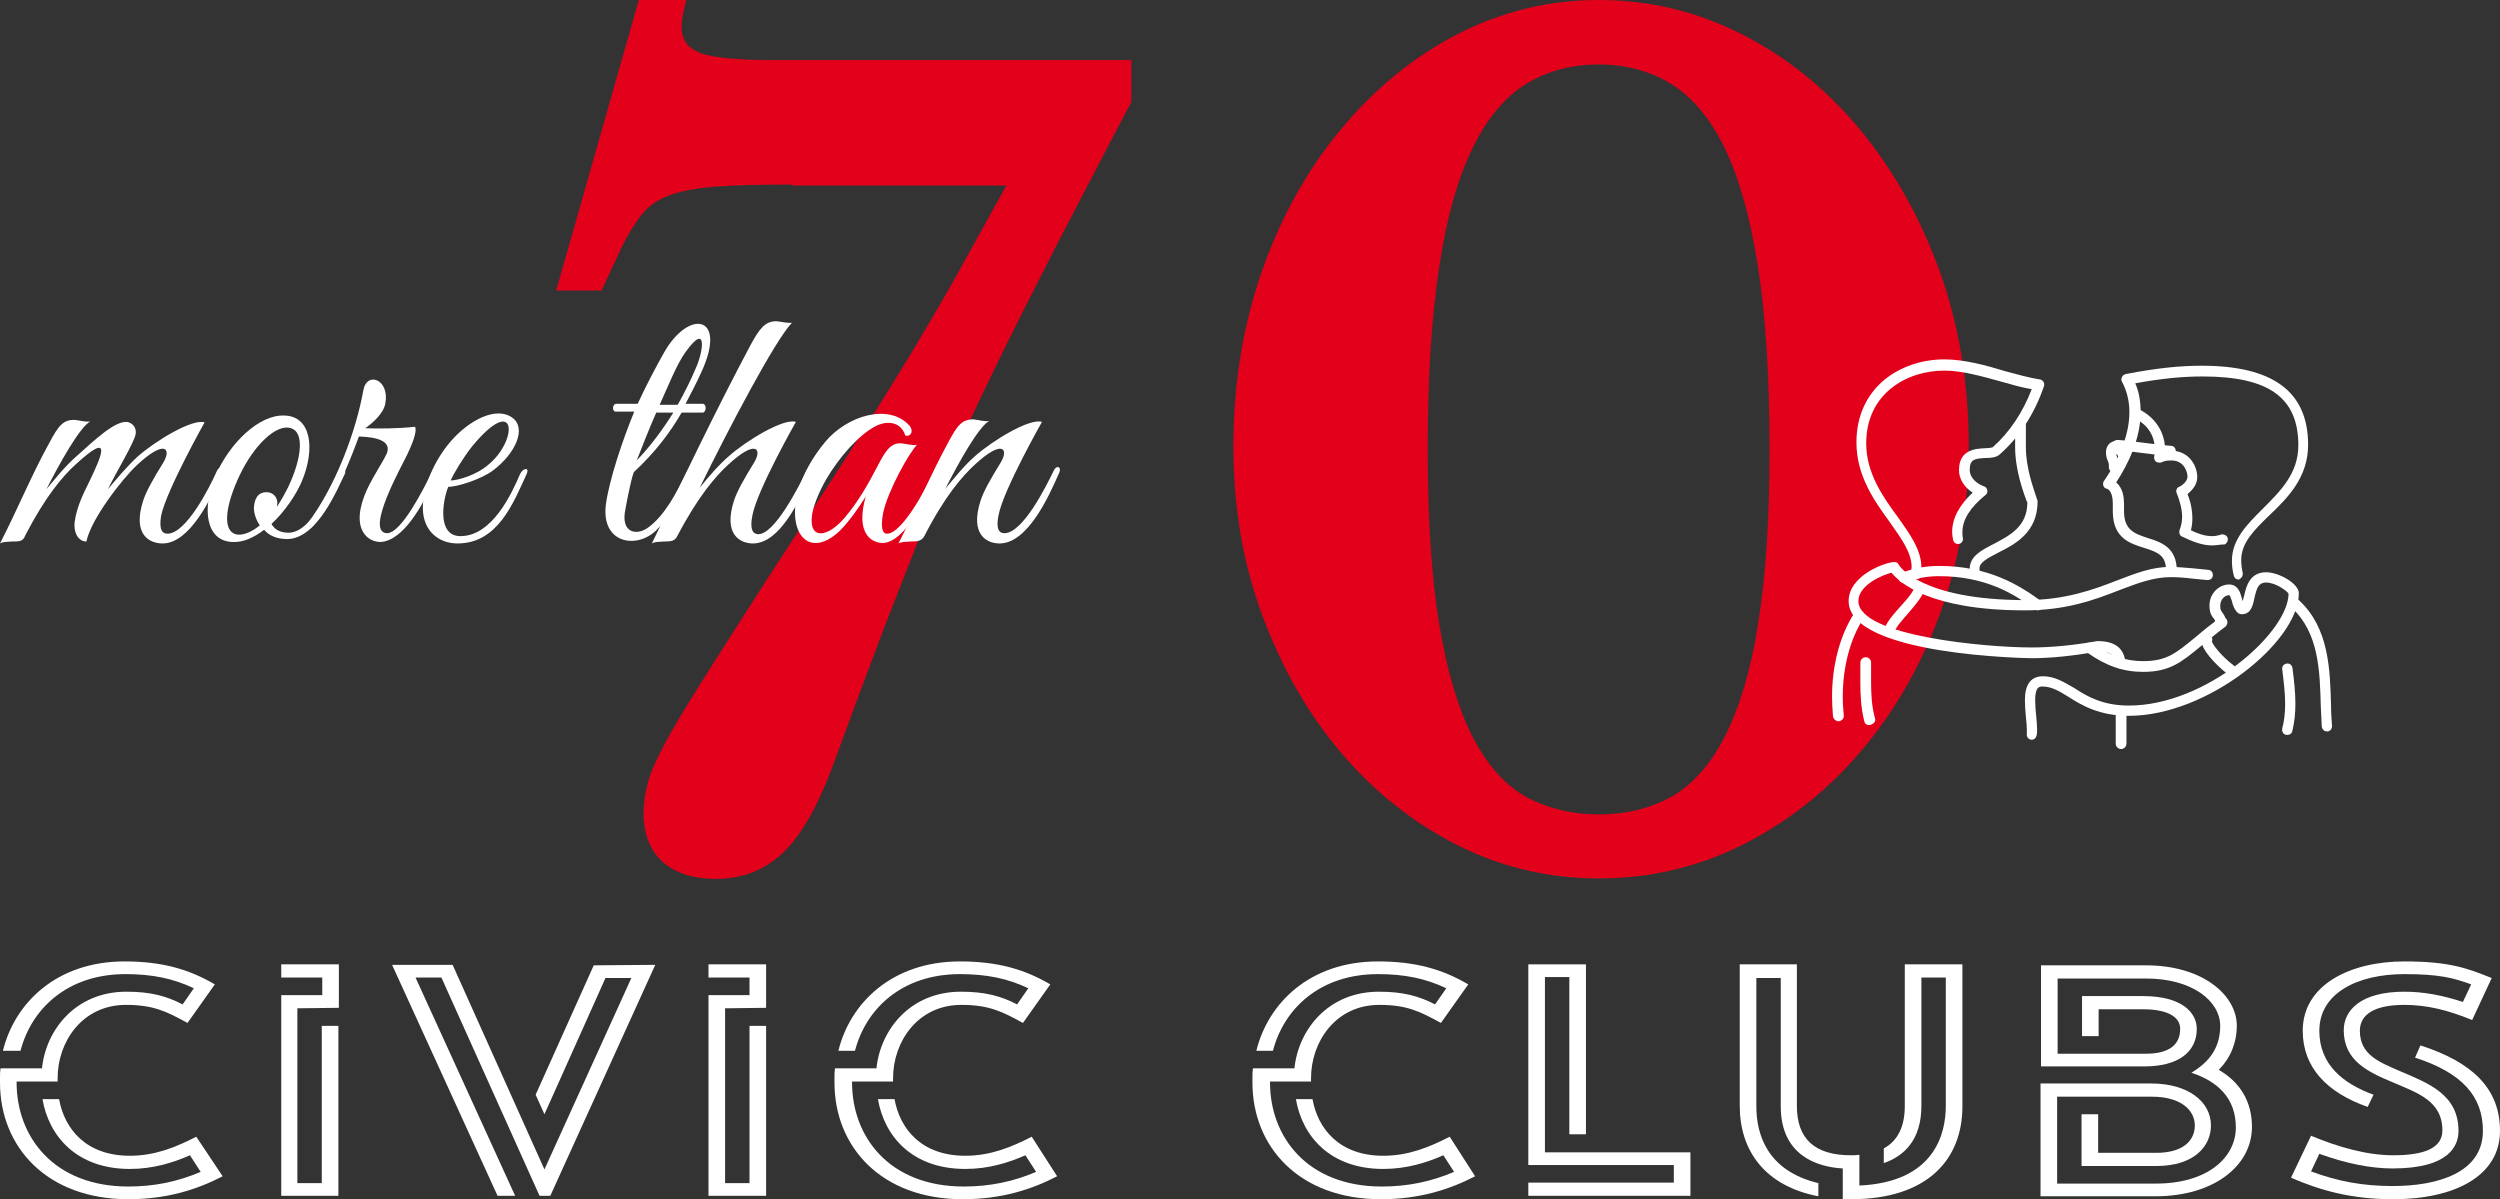 <?xml version="1.0" encoding="utf-8"?>
<!-- Generator: Adobe Illustrator 27.1.1, SVG Export Plug-In . SVG Version: 6.00 Build 0)  -->
<svg version="1.1" id="Calque_1" xmlns="http://www.w3.org/2000/svg" xmlns:xlink="http://www.w3.org/1999/xlink" x="0px" y="0px"
	 viewBox="0 0 512 245.6" style="enable-background:new 0 0 512 245.6;" xml:space="preserve">
<rect x="0" y="0" width="512" height="245.6" fill="#333333" stroke="none"/>
<style type="text/css">
	.st0{fill:#E2001A;}
	.st1{fill:#FFFFFF;}
</style>
<g>
	<g>
		<g>
			<path class="st0" d="M162.3,37.8c-6.3,0-11.5,0.1-15.5,0.4c-4,0.3-7.3,0.9-9.7,1.8c-2.5,0.9-4.4,2.3-5.8,4.1
				c-1.4,1.8-2.8,4.1-4.2,7l-3.9,8.4h-9.3L131-0.6h9.7c-0.3,1.3-0.6,2.4-0.8,3.4s-0.3,1.9-0.3,2.8c0,2.6,1.3,4.3,3.9,5.3
				c2.6,0.9,7.5,1.4,14.6,1.4h73.6v8.6C225.8,32,220.8,41.8,216.5,50c-4.2,8.2-8,15.7-11.2,22.2c-3.2,6.6-6.2,12.8-8.8,18.6
				c-2.6,5.8-5.2,11.9-7.8,18.3c-2.5,6.4-5.3,13.4-8.2,21c-2.9,7.6-6.2,16.5-10,26.9c-3.1,8.3-6.5,14.2-10.2,17.7s-8.3,5.3-13.7,5.3
				c-4.6,0-8.3-1.2-10.9-3.5c-2.6-2.4-3.9-5.7-3.9-10c0-1.9,0.3-3.8,0.8-5.9c0.5-2.1,1.7-4.8,3.5-8.2s4.4-7.7,7.8-13.1
				c3.4-5.4,7.9-12.4,13.4-21c6.9-10.6,12.7-19.4,17.2-26.5s8.5-13.5,11.9-19.1c3.4-5.7,6.6-11.1,9.5-16.3S202.2,45,206.1,38h-43.8
				V37.8z"/>
		</g>
		<path class="st0" d="M327.4,0c10.5,0,20.3,2.4,29.5,7.1s17.2,11.2,24,19.4s12.3,17.9,16.3,28.9c4,11.1,6,23.1,6,36
			c0,12.3-2,23.9-6,34.6c-4,10.8-9.5,20.2-16.3,28.1c-6.8,8-14.9,14.3-24,18.9c-9.2,4.6-19,6.9-29.5,6.9c-10.3,0-20-2.3-29.1-6.9
			c-9-4.6-16.9-10.9-23.7-18.9c-6.8-8-12.1-17.4-16.1-28.1c-4-10.8-5.9-22.3-5.9-34.6c0-12.9,2-24.9,5.9-36s9.3-20.7,16.1-28.9
			c6.8-8.2,14.7-14.7,23.7-19.4C307.4,2.4,317.1,0,327.4,0z M327.4,166.8c5.5,0,10.4-1.2,14.7-3.5c4.3-2.4,8-6.4,11-12.2
			s5.4-13.4,6.9-23c1.6-9.6,2.4-21.6,2.4-36c0-15-0.8-27.6-2.4-37.7s-3.9-18.2-6.9-24.3s-6.7-10.4-11-13s-9.2-3.9-14.7-3.9
			s-10.4,1.3-14.7,3.9c-4.3,2.6-8,6.9-11,13s-5.4,14.2-6.9,24.3c-1.6,10.1-2.4,22.7-2.4,37.7c0,14.4,0.8,26.4,2.4,36
			s3.9,17.2,6.9,23s6.7,9.8,11,12.2C317.1,165.6,322,166.8,327.4,166.8z"/>
	</g>
	<g>
		<g>
			<g>
				<path class="st1" d="M392.5,118.6L392.5,118.6c-0.7-0.1-1.1-0.6-1.1-1.2c0-0.5,0.1-0.9,0.1-1.3c0-2.9-2.1-5.8-4.5-9.2
					c-3.2-4.4-6.8-9.5-6.8-16.3c0-5.3,2-9.7,5.7-12.8c3.3-2.7,7.7-4.2,12.3-4.2c4,0,8.5,1.2,12.4,2.4c2.6,0.7,5.1,1.4,7.1,1.7
					c0.3,0,0.6,0.2,0.8,0.5c0.2,0.3,0.2,0.6,0.1,0.9c-1.9,5.6-5,10.4-9.1,14c-0.7,0.6-1.8,0.7-2.9,0.7c-2.2,0.1-3.2,0.3-3.2,2.4
					c0,1.8,1.6,2.9,2.9,3.4c0.4,0.1,0.6,0.4,0.7,0.8s-0.1,0.8-0.4,1c-3.2,2.6-4.7,5.1-4.7,7.6c0,0.4,0,0.8,0.1,1.2
					c0.1,0.6-0.3,1.1-0.8,1.2c-0.6,0.1-1.1-0.3-1.2-0.8s-0.2-1.1-0.2-1.6c0-2.8,1.4-5.5,4.2-8.1c-1.7-1.1-2.8-2.8-2.8-4.6
					c0-4.3,3.5-4.4,5.3-4.5c0.6,0,1.4-0.1,1.6-0.2c3.5-3.1,6.2-7.2,8-11.9c-1.9-0.3-4-0.9-6.1-1.5c-4-1.1-8.1-2.3-11.8-2.3
					c-7.7,0-16,4.7-16,14.9c0,6.1,3.4,10.9,6.4,15c2.5,3.5,4.9,6.8,4.9,10.4c0,0.5,0,1-0.1,1.5C393.5,118.2,393,118.6,392.5,118.6z"
					/>
			</g>
			<g>
				<path class="st1" d="M404.5,118.7c-0.5,0-0.9-0.4-1-0.9c-0.1-0.3-0.1-0.8-0.1-1.3c0-2.6,2.4-3.8,4.9-5.1
					c3.2-1.7,6.9-3.5,6.9-8.5c0-0.1-0.1-0.2-0.2-0.4c-0.6-1.7-2.3-6.2-2.3-10.9c0-0.8,0-1.6,0-2.4s0-1.6,0-2.4
					c0-0.6,0.5-1.1,1.1-1.1s1.1,0.5,1.1,1.1c0,0.8,0,1.6,0,2.4s0,1.6,0,2.4c0,4.3,1.6,8.5,2.1,10.1c0.2,0.6,0.3,0.8,0.3,1
					c0,6.4-4.7,8.8-8.1,10.5c-2.3,1.2-3.8,2-3.8,3.2c0,0.3,0,0.6,0.1,1c0.1,0.6-0.3,1.1-0.9,1.2
					C404.7,118.7,404.6,118.7,404.5,118.7z"/>
			</g>
			<g>
				<path class="st1" d="M376.5,147.7c-0.5,0-1-0.4-1.1-1c-0.1-1.3-0.2-2.7-0.2-4c0-6.4,1.6-12.6,4.6-17.2c0.3-0.5,1-0.6,1.5-0.3
					c0.5,0.3,0.6,1,0.3,1.5c-2.7,4.2-4.2,9.9-4.2,16c0,1.3,0.1,2.6,0.2,3.8c0.1,0.6-0.4,1.1-0.9,1.2
					C376.6,147.7,376.6,147.7,376.5,147.7z"/>
			</g>
			<g>
				<path class="st1" d="M417.3,125c-0.2,0-0.5-0.1-0.6-0.2c-4.2-3.2-10.1-6.8-19.6-6.8c-2.4,0-4.7,0.4-6.8,1.3
					c-0.5,0.2-1.2,0-1.4-0.6c-0.2-0.5,0-1.2,0.6-1.4c2.3-0.9,4.9-1.4,7.6-1.4c10.1,0,16.4,3.9,20.9,7.2c0.5,0.4,0.6,1,0.2,1.5
					C418,124.8,417.7,125,417.3,125z"/>
			</g>
			<g>
				<path class="st1" d="M438.9,137.6c-4,0-7.6-1.2-11.5-4c-0.5-0.3-0.6-1-0.3-1.5c0.3-0.5,1-0.6,1.5-0.3c3.5,2.5,6.7,3.6,10.3,3.6
					c4.8,0,6.7-1.6,10.6-4.8c1.4-1.2,3-2.5,5-4c0.5-0.3,1.1-0.2,1.5,0.2c0.3,0.5,0.2,1.1-0.2,1.5c-2,1.5-3.5,2.8-4.9,3.9
					C446.8,135.6,444.4,137.6,438.9,137.6z"/>
			</g>
			<g>
				<path class="st1" d="M434.3,136.9c-0.5,0-1-0.4-1.1-1c-0.1-1.3-0.5-2.5-3.5-2.5c-0.1,0-0.2,0-0.4,0.1c-4.7,0.8-9.2,1.3-13.2,1.3
					c-0.4,0-37.5-0.5-37.5-11.7c0-5.3,7.6-8,9.4-8c0.4,0,0.7,0.2,0.9,0.6c0,0.1,4.4,7.2,25.9,7.2c8.1,0,13.8-2.1,18.7-4
					c3.9-1.5,7.2-2.8,11-2.8c1.6,0,3.2,0.2,4.7,0.3c1,0.1,2,0.2,3,0.3c0.6,0,1,0.5,1,1.1s-0.5,1-1.1,1c-1-0.1-2.1-0.2-3.1-0.3
					c-1.5-0.2-3-0.3-4.5-0.3c-3.4,0-6.6,1.2-10.3,2.6c-5.1,2-10.9,4.2-19.5,4.2c-19.5,0-25.7-5.7-27.3-7.7c-1.8,0.4-6.8,2.5-6.8,5.8
					c0,7.2,26.3,9.5,35.4,9.5c3.9,0,8.3-0.4,12.9-1.2c0.5-0.1,0.6-0.1,0.7-0.1c3.5,0,5.4,1.4,5.7,4.4c0.1,0.6-0.4,1.1-0.9,1.2H434.3
					z"/>
			</g>
			<g>
				<path class="st1" d="M386.8,130.5c-0.1,0-0.3,0-0.4-0.1c-0.5-0.2-0.8-0.9-0.6-1.4c0.8-2,2.2-3.4,3.5-4.9c1.1-1.2,2-2.2,2.7-3.5
					c0.3-0.5,0.9-0.7,1.4-0.4c0.5,0.3,0.7,0.9,0.4,1.4c-0.8,1.5-2,2.8-3,4c-1.2,1.4-2.4,2.6-3.1,4.3
					C387.6,130.3,387.2,130.5,386.8,130.5z"/>
			</g>
			<g>
				<path class="st1" d="M434.4,153.4c-0.6,0-1.1-0.5-1.1-1.1v-5.7c0-0.6,0.5-1.1,1.1-1.1s1.1,0.5,1.1,1.1v5.7
					C435.5,152.9,435,153.4,434.4,153.4z"/>
			</g>
			<g>
				<path class="st1" d="M416.1,151.5H416c-0.6-0.1-1-0.6-0.9-1.2c0-0.2,0-0.5,0-0.8c0-0.8-0.1-1.7-0.2-2.7
					c-0.1-1.1-0.2-2.3-0.2-3.4c0-3.2,1.2-4.9,3.7-4.9c2.4,0,4.3,1.2,6.4,2.4c2.6,1.7,5.8,3.6,11.2,3.6c15.8,0,32.6-14.9,32.7-22.9
					c-0.3-0.6-2.7-2.3-4.6-2.3c-1.5,0-1.9,1-2.4,3.2c-0.3,1.5-0.7,3.3-2.6,3.3c-0.2,0-0.5-0.1-0.7-0.2c-0.8-0.7-1.1-1.6-1.3-2.5
					c-0.3-0.8-0.4-1.2-0.6-1.2c-0.9,0-1.8,0.9-1.8,2.2c0,0.8,0.2,1,0.4,1.3c0.3,0.4,0.8,1,0.8,2.2c0,0.6-0.5,1.1-1.1,1.1
					s-1.1-0.5-1.1-1.1c0-0.5-0.1-0.6-0.3-0.9c-0.5-0.6-0.9-1.2-0.9-2.7c0-2.6,2.1-4.3,4-4.3c1.8,0,2.3,1.6,2.6,2.7
					c0.1,0.2,0.1,0.5,0.2,0.7c0.1-0.4,0.2-0.8,0.3-1.1c0.4-1.8,1.1-4.8,4.5-4.8c2.6,0,6.7,2.3,6.7,4.3c0,9.9-18.7,25.1-34.8,25.1
					c-6,0-9.6-2.1-12.4-3.9c-1.9-1.2-3.5-2.1-5.3-2.1c-0.6,0-1.5,0-1.5,2.8c0,1,0.1,2.1,0.2,3.1c0.1,1.1,0.2,2.1,0.2,3
					c0,0.4,0,0.7-0.1,1.1C417,151.1,416.6,151.5,416.1,151.5z M468.7,121.6L468.7,121.6L468.7,121.6z"/>
			</g>
			<g>
				<path class="st1" d="M457,138.4c-0.2,0-0.4-0.1-0.6-0.2c-3-2.3-5.5-5.3-5.5-6.8c0-0.3,0.1-0.5,0.2-0.8c0.3-0.5,0.9-0.7,1.4-0.5
					s0.7,0.8,0.5,1.3c0.2,0.6,1.7,2.8,4.6,5c0.5,0.4,0.6,1,0.2,1.5C457.7,138.2,457.3,138.4,457,138.4z"/>
			</g>
			<g>
				<path class="st1" d="M458.5,118.7c-0.5,0-0.9-0.3-1-0.8c-0.3-1-0.4-2.1-0.4-3.1c0-4.3,3.1-7.4,6.3-10.6c3.6-3.6,7.3-7.2,7.3-13
					c0-9.8-6.1-14.1-19.6-14.1c-4.1,0-8.3,0.4-13.8,1.4c0.8,1.8,1.1,3.8,1.1,5.9c0,5.5-2.6,10.7-5,14.4c0.8,0.7,1.6,1.9,1.6,4.4
					c0,0.3,0,0.5,0,0.8c0,0.2,0,0.5,0,0.7c0,3.9,2.2,4.6,4.9,5.5c2.6,0.8,5.9,1.9,5.9,6.6c0,0.6-0.5,1.1-1.1,1.1s-1.1-0.5-1.1-1.1
					c0-3-1.6-3.7-4.5-4.6s-6.4-2-6.4-7.5c0-0.3,0-0.5,0-0.8s0-0.5,0-0.8c0-2.6-1.1-3-1.2-3c-0.5-0.1-0.8-0.5-0.8-1
					c0-0.2,0.1-0.5,0.2-0.6c2.4-3.5,5.2-8.7,5.2-14.1c0-2.2-0.5-4.3-1.5-6.2c-0.2-0.3-0.2-0.7,0-1c0.1-0.3,0.4-0.5,0.8-0.6
					c6.2-1.2,11-1.7,15.5-1.7c14.6,0,21.8,5.3,21.8,16.2c0,6.7-4.2,10.9-8,14.5c-3.1,3-5.7,5.6-5.7,9.1c0,0.8,0.1,1.7,0.3,2.6
					C459.4,117.9,459.1,118.4,458.5,118.7C458.7,118.7,458.6,118.7,458.5,118.7z"/>
			</g>
			<g>
				<path class="st1" d="M476.6,149.8c-0.6,0-1-0.4-1.1-1c-0.1-1.3-0.1-2.8-0.2-4.1c-0.2-7.4-0.4-15-5.9-20.2
					c-0.4-0.4-0.5-1.1-0.1-1.5s1.1-0.5,1.5-0.1c6.2,5.7,6.4,14.2,6.6,21.7c0,1.4,0.1,2.7,0.2,4.1
					C477.6,149.3,477.2,149.8,476.6,149.8L476.6,149.8z"/>
			</g>
			<g>
				<path class="st1" d="M453,111.7c-2.1,0-4.2-0.9-6.1-1.8c-0.5-0.2-0.7-0.8-0.5-1.4c0.3-0.8,0.5-1.7,0.5-2.6
					c0-1.5-0.4-3.1-1.1-4.9c-0.1-0.1-0.1-0.3-0.1-0.4c0-0.4,0.2-0.8,0.6-0.9c0.1,0,1.7-0.9,1.7-2.1c0-0.8-0.6-3.3-3.3-3.3
					c-1.2,0-1.6,0.2-1.8,0.3c-0.6,0.3-1,0.1-1.3,0c-0.4-0.3-0.5-0.7-0.4-1.2c0-0.2,0.1-0.6,0.1-1.4c0-2.6-1.3-4.8-3.7-6.1
					c-0.5-0.3-0.7-0.9-0.4-1.4c0.3-0.5,0.9-0.7,1.4-0.4c3,1.7,4.8,4.6,4.8,8c0,0.1,0,0.2,0,0.3c0.3,0,0.7-0.1,1.2-0.1
					c3.8,0,5.4,3.2,5.4,5.4c0,1.7-1.2,2.8-2,3.5c0.7,1.7,1,3.4,1,4.9c0,0.9-0.1,1.7-0.3,2.5c1.4,0.7,2.9,1.2,4.3,1.2
					c0.6,0,1.2-0.1,1.8-0.3c0.5-0.2,1.2,0.1,1.4,0.6c0.2,0.5-0.1,1.2-0.6,1.4C454.8,111.5,453.9,111.7,453,111.7z"/>
			</g>
			<g>
				<path class="st1" d="M433,96.7c-0.1,0-0.1,0-0.2,0c-0.6-0.1-1-0.6-0.9-1.2c0-0.1,0-0.1,0-0.2c0-0.3-0.1-0.7-0.3-1.1
					c-0.2-0.5-0.3-1-0.3-1.6c0-1.3,0.9-2.3,2.2-2.3c0.7,0,1.2,0.5,2.4,2.4v0.1c0.3,0.5,0.2,1.1-0.3,1.5c-0.5,0.3-1.1,0.2-1.5-0.3
					v-0.1c-0.3-0.5-0.5-0.8-0.7-1c0,0.2,0.1,0.5,0.2,0.8c0.2,0.5,0.4,1.1,0.4,1.8c0,0.2,0,0.3,0,0.5C433.9,96.3,433.5,96.7,433,96.7
					z"/>
			</g>
			<g>
				<path class="st1" d="M444.6,93.4L444.6,93.4c-1.9-0.1-3.8-0.4-5.6-0.6c-1.8-0.2-3.7-0.5-5.4-0.6c-0.6,0-1-0.5-1-1.1s0.5-1,1.1-1
					c1.8,0.1,3.7,0.4,5.5,0.6s3.7,0.5,5.4,0.6c0.6,0,1,0.5,1,1.1C445.7,92.9,445.2,93.4,444.6,93.4z"/>
			</g>
			<g>
				<path class="st1" d="M382.8,148.5c-0.5,0-0.9-0.3-1-0.8c-0.7-2.8-0.8-5.5-0.8-8.1c0-0.7,0-1.3,0-2c0-0.6,0-1.3,0-1.9
					c0-0.6,0.5-1.1,1.1-1.1s1.1,0.5,1.1,1.1c0,0.7,0,1.3,0,2c0,0.6,0,1.3,0,1.9c0,2.4,0.1,5,0.8,7.5c0.2,0.6-0.2,1.1-0.8,1.3
					C383,148.5,382.9,148.5,382.8,148.5z"/>
			</g>
			<g>
				<path class="st1" d="M468.5,150.5c-0.1,0-0.2,0-0.3,0c-0.6-0.1-0.9-0.7-0.8-1.3c0.4-1.5,0.6-3.2,0.6-5c0-2.3-0.3-4.7-0.6-7.1
					c-0.1-0.6,0.3-1.1,0.9-1.2c0.6-0.1,1.1,0.3,1.2,0.9c0.3,2.4,0.6,4.9,0.6,7.3c0,2-0.2,3.8-0.6,5.5
					C469.4,150.2,469,150.5,468.5,150.5z"/>
			</g>
		</g>
	</g>
	<g>
		<path class="st1" d="M33.3,111.3c-2.7,0-6.2-1.8-4-8.7c0.6-1.9,2-4.4,4.1-7.8c1.8-2.9,0.4-4.9-5.3,0.4c-3.2,3-9.5,11.2-10.4,15.7
			c-1.7,0-2.7-1.9-2.4-4.1c0.5-3.3,1.8-5.7,3.1-8.4c2.4-5,4.8-10.4-3-3.2c-2.5,2.3-6,6.3-10.2,14.4c-0.5,1.3-1.1,1.3-2.8,1.3
			c-1,0.1-1.7,0-2.4,0.4c3.6-7,6.4-13.9,10.1-20.6c1.9-3.6,2.9-4.8,5.3-4.7c1,0.1,2.1,0.5,3.1,0.3c-2.2,1.2-6.3,8.6-9,13.9
			c1.5-1.8,3.8-4.7,6.1-6.7c3.6-3.2,8.3-7.8,10.8-7c1.3,0.5,1.8,1.8,1.1,3.3c-1.3,3.1-3.6,6.7-5.4,10.4c1.5-1.8,3.9-4.7,6.1-6.7
			c3.6-3.2,11.2-7.8,13.7-7c0,0-7.8,13.9-8.9,19.1c-0.5,3,0.3,3.7,1.3,3.7c3.8,0,8.6-9.4,10.1-12.8c0.6-1.3,1.8-0.8,1,0.7
			C43.3,101.9,38.9,111.3,33.3,111.3z"/>
		<path class="st1" d="M58.8,110.4c-2.2,0-3.8-0.8-4.7-1.9c-2.1,1.6-4.3,2.6-6.4,2.5c-5.6-0.1-6.4-6.9-3.6-13.5
			c2.9-6.8,9-12.6,14.1-12.4c5.6,0.1,6.4,6.9,3.6,13.5c-1.1,2.6-3.4,6.1-6.2,8.7c0.6,1.1,1.7,1.8,3.5,1.8c4.7,0,8.6-9.2,10.4-12.7
			c0.4-0.7,1.6-0.4,1.1,0.7C69.2,99.9,65,110.4,58.8,110.4z M49.1,97.3c-2.9,6.1-3.6,11.2-0.9,12.1c1.4,0.4,3.3-0.4,5-1.8
			c-0.8-1.2-1.2-2.5-1.2-3.6c0.1-1.7,0.7-3.2,2.6-3.2c1.3,0,2.2,1,2.2,2.2c0,0.3-0.1,0.5-0.1,0.8c0.8-1.2,1.6-2.6,2.3-4
			c2.9-6.1,3.3-11.3,0.6-12.1C56.5,86.7,51.9,91.4,49.1,97.3z"/>
		<path class="st1" d="M78.7,110.9c-2.5,0.6-7-1.6-4.1-9.3c1.1-3,3.8-6.9,4.6-8.7c1-2.4-1.6-3.4-5.7-3.5l-0.9,2.4
			c-1.8,4.7-5.3,12.9-9,16.4c-0.6,0.5-1-0.3-0.6-1c5.8-7.7,9.9-18.9,11.4-27.2c0.7-4.1,5.5-2.3,4.5,2.7c-0.4,2.1-2.8,4.1-4.1,5
			c2.7,0.1,6.6,0.1,10.2-0.3c0.5,1-0.7,3.8-1.6,5.7c-1.1,2.3-8.7,15.8-4.2,16.1c3,0.1,7.6-9.2,9.2-12.4c0.7-1.3,1.6-0.7,0.9,0.7
			C87.3,101.9,83.5,109.8,78.7,110.9z"/>
		<path class="st1" d="M93.7,111.3c-3.7,0-7-2.4-7.1-7.1c-0.1-4.4,2.4-10,5.7-13.8c3.8-4.4,9.4-7.3,12.7-4.8
			c2.8,2.1,0.7,7.2-4.1,10.8c-2.3,1.7-7.1,3.3-9.1,3.3c-1.1,2.7-2.4,10.1,2.5,10.1c6.5,0,10.5-8.7,12.2-12.7
			c0.6-1.3,2.1-1.5,1.3,0.1C105.1,103.1,101.9,111.3,93.7,111.3z M96.7,91.4c-1.9,2.4-3.8,5.6-4.4,7c1.3,0,5.2-1,7.8-3.3
			C106.2,90,105.8,80.4,96.7,91.4z"/>
		<path class="st1" d="M143.9,84.5h-4.3c-2.5,4.3-5.5,8.2-9.8,12.2c-0.7,1.9-1.7,7.5-1.7,7.5c-1.1,5,2.3,5.6,4.7,3.8
			c3.4-2.5,5.8-7.2,7.8-11.2c0.6-1.3,1.7-1,1,0.4c-3.3,6.8-4.5,8.8-7.3,11.5c-4,3.8-11.3,2.6-10.2-5.5c0.7-5,3.4-13.1,5.8-18.9h-3.8
			c-0.8,0-0.7-1.6,0.1-1.6h4.4c1.7-3.7,3.6-7.3,5.4-10.5c5.1-9,13.1-7.7,7.6,4.1c-1,2.2-2.1,4.3-3.2,6.4h3.6
			C144.8,82.9,144.6,84.5,143.9,84.5z M134.4,84.5c-1.6,3.6-3,7.3-4,9.8c2.8-2.9,5.3-6.3,7.5-9.8H134.4z M140.4,72.1
			c-1.8,2.5-3.4,6.6-5.3,10.8h3.7c1.4-2.5,2.7-5.1,3.7-7.5C144,72.2,145,65.7,140.4,72.1z"/>
		<path class="st1" d="M154.2,111.3c-2.6,0-6.1-1.8-3.9-8.7c0.6-1.9,2-4.4,4.1-7.8c1.8-2.9,0.4-4.9-5.3,0.4
			c-2.5,2.3-6.1,6.4-10.4,14.6c-0.5,1-1.2,1.1-2.7,1.1c-1.1,0.1-1.8,0-2.5,0.4c6-12.4,13.2-27.5,20.3-40.8c1.7-3.1,2.9-4.8,5.3-4.7
			c1,0.1,2.1,0.4,3.1,0.3c-3.3,3.3-12.9,21.5-18.9,33.8c2-2.5,4-4.8,6-6.5c3.6-3.2,11.2-7.8,13.7-7c0,0-7.9,13.9-8.9,19.1
			c-0.6,3,0.1,3.8,1.1,3.9c3.4,0.2,8.4-9.8,10-13c0.7-1.3,1.8-0.8,1,0.7C163.7,102.6,159.7,111.3,154.2,111.3z"/>
		<path class="st1" d="M181,111.2c-2.4,0.1-5.9-1.8-3.7-9.5c-1.2,1.9-3.2,4.9-5.3,7c-8.5,8.1-14.1-4.8-3-18.2
			c4.4-5.3,12.9-8,17.2-3.4c1,1.1,0.4,2.4-0.8,2.1c-0.8-2.7-3.6-3.3-6.3-1.8c-3.3,1.8-7.2,6.2-9.8,10.6c-0.6,1-2.6,4.7-3,7.5
			c-0.7,5.2,3.3,4.6,6.8,0.4c2.6-3.1,4.7-6.7,6.6-10.4c1.6-3.1,2.7-4.9,5-4.7c1,0.1,2.1,0.5,3.1,0.3c-1.6,1.6-5.9,9.3-6.9,13.8
			c-0.6,3-0.2,4.4,0.7,4.4c3.1,0.1,8-9.2,9.5-12.4c0.7-1.3,1.8-0.9,1,0.6C189.9,101.9,185.4,110.8,181,111.2z"/>
		<path class="st1" d="M204.7,111.3c-2.6,0-6.1-1.8-3.9-8.7c0.6-1.9,2-4.4,4.1-7.8c1.8-2.9,0.4-4.9-5.3,0.4
			c-2.5,2.3-6.1,6.4-10.3,14.6c-0.6,1-1.3,1.1-2.8,1.1c-1.1,0.1-1.8,0-2.5,0.4c3.6-7,6.6-14.1,10.2-20.7c1.9-3.6,2.9-4.8,5.3-4.7
			c1,0.1,2.1,0.5,3.1,0.3c-2.2,1.2-6.3,8.6-9,13.9c1.5-1.8,3.8-4.7,6.1-6.7c3.6-3.2,11.2-7.8,13.7-7c0,0-7.9,13.9-8.9,19.1
			c-0.6,3,0.2,3.7,1.2,3.7c3.8,0,8.6-9.7,10.1-12.8c0.6-1.3,1.8-0.8,1,0.7C214.7,101.9,210.4,111.3,204.7,111.3z"/>
	</g>
	<g>
		<path class="st1" d="M45.6,240.9c-5.2,2.7-11.4,4.7-19.3,4.7C9.6,245.6,0,234.9,0,221.7v-0.9c0-0.7,0-1.3,0.1-2h8.5
			c0.8-7.9,6.9-15.7,17.3-15.7c5,0,8.2,0.9,11.5,2.6l2.3-3.3c-4.2-2-8.5-2.9-14-2.9c-12,0-19.3,7.2-21.5,15.7H0.6
			c2.4-9.8,11-18.3,24.9-18.3c7.7,0,13.2,1.6,18.5,4.7l-5.6,7.9c-4.2-2.3-6.9-3.7-12.6-3.7c-9,0-14,7.6-14,15v0.7H3.4v0.2
			c0,11.1,7.6,21.3,22.9,21.3c5.3,0,10.1-1,14.8-3l-2.2-3.4c-3.4,1.5-7.5,2.8-12.3,2.8c-10.9,0-16.6-6.7-17.9-14.3h3.4
			c1.1,6.1,5.5,11.6,14.5,11.6c5.2,0,9.5-1.8,13.6-3.9L45.6,240.9z"/>
		<path class="st1" d="M60.9,206.5v35.8h5v-32.2h3.4v34.8H57.6v-41.1H66v-3.6h-8.4v-2.7h11.8v8.9L60.9,206.5L60.9,206.5z"/>
		<path class="st1" d="M134.2,197.6l-21.5,47.3h-2.2l-20.1-44.7h-5.3l20.4,44.7h-3.6l-21.6-47.3h12.4l18.8,41.9l17.8-39.2H124
			l-12.5,27.9l-1.8-4l11.9-26.5L134.2,197.6L134.2,197.6z"/>
		<path class="st1" d="M148.5,206.5v35.8h5v-32.2h3.4v34.8h-11.8v-41.1h8.4v-3.6h-8.4v-2.7h11.8v8.9L148.5,206.5L148.5,206.5z"/>
		<path class="st1" d="M216.5,240.9c-5.2,2.7-11.4,4.7-19.3,4.7c-16.7,0-26.3-10.7-26.3-23.9v-0.9c0-0.7,0-1.3,0.1-2h8.5
			c0.8-7.9,6.9-15.7,17.3-15.7c5,0,8.2,0.9,11.5,2.6l2.3-3.3c-4.2-2-8.5-2.9-14-2.9c-12,0-19.3,7.2-21.5,15.7h-3.4
			c2.4-9.8,11-18.3,24.9-18.3c7.7,0,13.2,1.6,18.5,4.7l-5.6,7.9c-4.2-2.3-6.9-3.7-12.6-3.7c-9,0-14,7.6-14,15v0.7h-8.4v0.2
			c0,11.1,7.6,21.3,22.9,21.3c5.3,0,10.1-1,14.8-3l-2.2-3.4c-3.4,1.5-7.5,2.8-12.3,2.8c-10.9,0-16.6-6.7-17.9-14.3h3.4
			c1.1,6.1,5.5,11.6,14.5,11.6c5.2,0,9.5-1.8,13.6-3.9L216.5,240.9z"/>
		<path class="st1" d="M302.1,240.9c-5.2,2.7-11.4,4.7-19.3,4.7c-16.7,0-26.3-10.7-26.3-23.9v-0.9c0-0.7,0-1.3,0.1-2h8.5
			c0.8-7.9,6.9-15.7,17.3-15.7c5,0,8.2,0.9,11.5,2.6l2.3-3.3c-4.2-2-8.5-2.9-14-2.9c-12,0-19.3,7.2-21.5,15.7h-3.4
			c2.4-9.8,11-18.3,24.9-18.3c7.7,0,13.2,1.6,18.5,4.7l-5.6,7.9c-4.2-2.3-6.9-3.7-12.6-3.7c-9,0-14,7.6-14,15v0.7h-8.4v0.2
			c0,11.1,7.6,21.3,22.9,21.3c5.3,0,10.1-1,14.8-3l-2.2-3.4c-3.4,1.5-7.5,2.8-12.3,2.8c-10.9,0-16.6-6.7-17.9-14.3h3.4
			c1.1,6.1,5.5,11.6,14.5,11.6c5.2,0,9.5-1.8,13.6-3.9L302.1,240.9z"/>
		<path class="st1" d="M346.2,236v8.9H313v-2.7h29.8v-3.6H313v-41.1h11.8v34.8h-3.4v-32.2h-5V236H346.2z"/>
		<path class="st1" d="M401.9,197.6v29c0,10.9-7.2,19-22.8,19c-0.6,0-1.1,0-1.7,0v-6.3c-5.3-0.3-12.7-2.7-12.7-12.7v-26.3h-5v26.3
			c0,5.7,2.2,13.2,12.7,15.7v2.7c-10.9-2.1-16.1-9.3-16.1-18.5v-29H368v29c0,6.7,3.6,10.1,11.1,10.1c0.6,0,1.1,0,1.7-0.1v6.3
			c15.4-0.7,17.7-10.6,17.7-16.3v-26.3h-5v26.3c0,7-3.6,10.3-7.7,11.7v-3c2.9-1.6,4.3-4.5,4.3-8.7v-29h11.8V197.6z"/>
		<path class="st1" d="M461.2,230.8c0,7.8-7.6,14.2-19.8,14.2h-23.5v-23.1h22.7c7.5,0,12.2,3.7,12.2,8.6c0,4.3-3.5,8.3-11.2,8.3
			h-15.3v-10.6h3.4v7.9h11.9c5.6,0,7.9-2.6,7.9-5.6c0-3.1-2.8-5.9-8.8-5.9h-19.4v17.8h20.2c10.7,0,16.4-5.4,16.4-11.5
			c0-5.9-3.6-9.4-9.1-11.2c2.6-1.6,5.9-4.2,5.9-9.6c0-5-5.6-9.7-15.2-9.7h-18.1v15.4h18.1c4.7,0,7-1.8,7-5.1c0-2.7-3.1-4-7.6-4h-9.1
			v5.5h-3.4V204h12.5c8.1,0,11,3.5,11,6.7c0,4.9-4,7.7-10.7,7.7H418v-20.7h21.5c11.6,0,18.6,6.1,18.6,12.4c0,3.3-1.2,6.5-3.7,9
			C458.7,221.6,461.2,225.5,461.2,230.8z"/>
		<path class="st1" d="M512,231.6c0,9.2-9.2,14-21.9,14c-8.5,0-14.9-1.8-20.9-4.4l4.1-8.6c5.5,2.3,11.4,4,16.8,4
			c6.5,0,10.1-1.5,10.1-5.1c0-6.1-5.2-7.7-10.3-9.9c-5-2.1-9.9-4.4-9.9-10.6c0-4.1,3.5-7.9,12.4-7.9c3.9,0,7.7,0.7,12,2.1l1.7-3.6
			c-3.6-1.3-6.4-2.1-13.7-2.1c-9.6,0-17.4,3.9-17.4,11.6c0,6.9,4.8,10.8,11.1,13.1l-1.2,2.5c-8.5-3-13.3-8.2-13.3-15.6
			c0-9.4,9.7-14.2,20.8-14.2c9.3,0,12.9,1.4,17.9,3.4l-4,8.6c-4.9-2-9.2-3.1-13.9-3.1c-6,0-9.1,1.9-9.1,5.3c0,4.9,3.9,6.4,8.3,8.3
			c5.6,2.4,11.9,4.7,11.9,12.2c0,2.9-1.7,7.7-13.5,7.7c-4.4,0-9.5-1-15-3l-1.7,3.6c5.6,2.1,10.8,3,16.7,3c9.4,0,18.5-2.8,18.5-11.3
			c0-7.1-4.3-11.9-13.9-15l1.1-2.5C506.3,217.5,512,222.9,512,231.6z"/>
	</g>
</g>
</svg>
